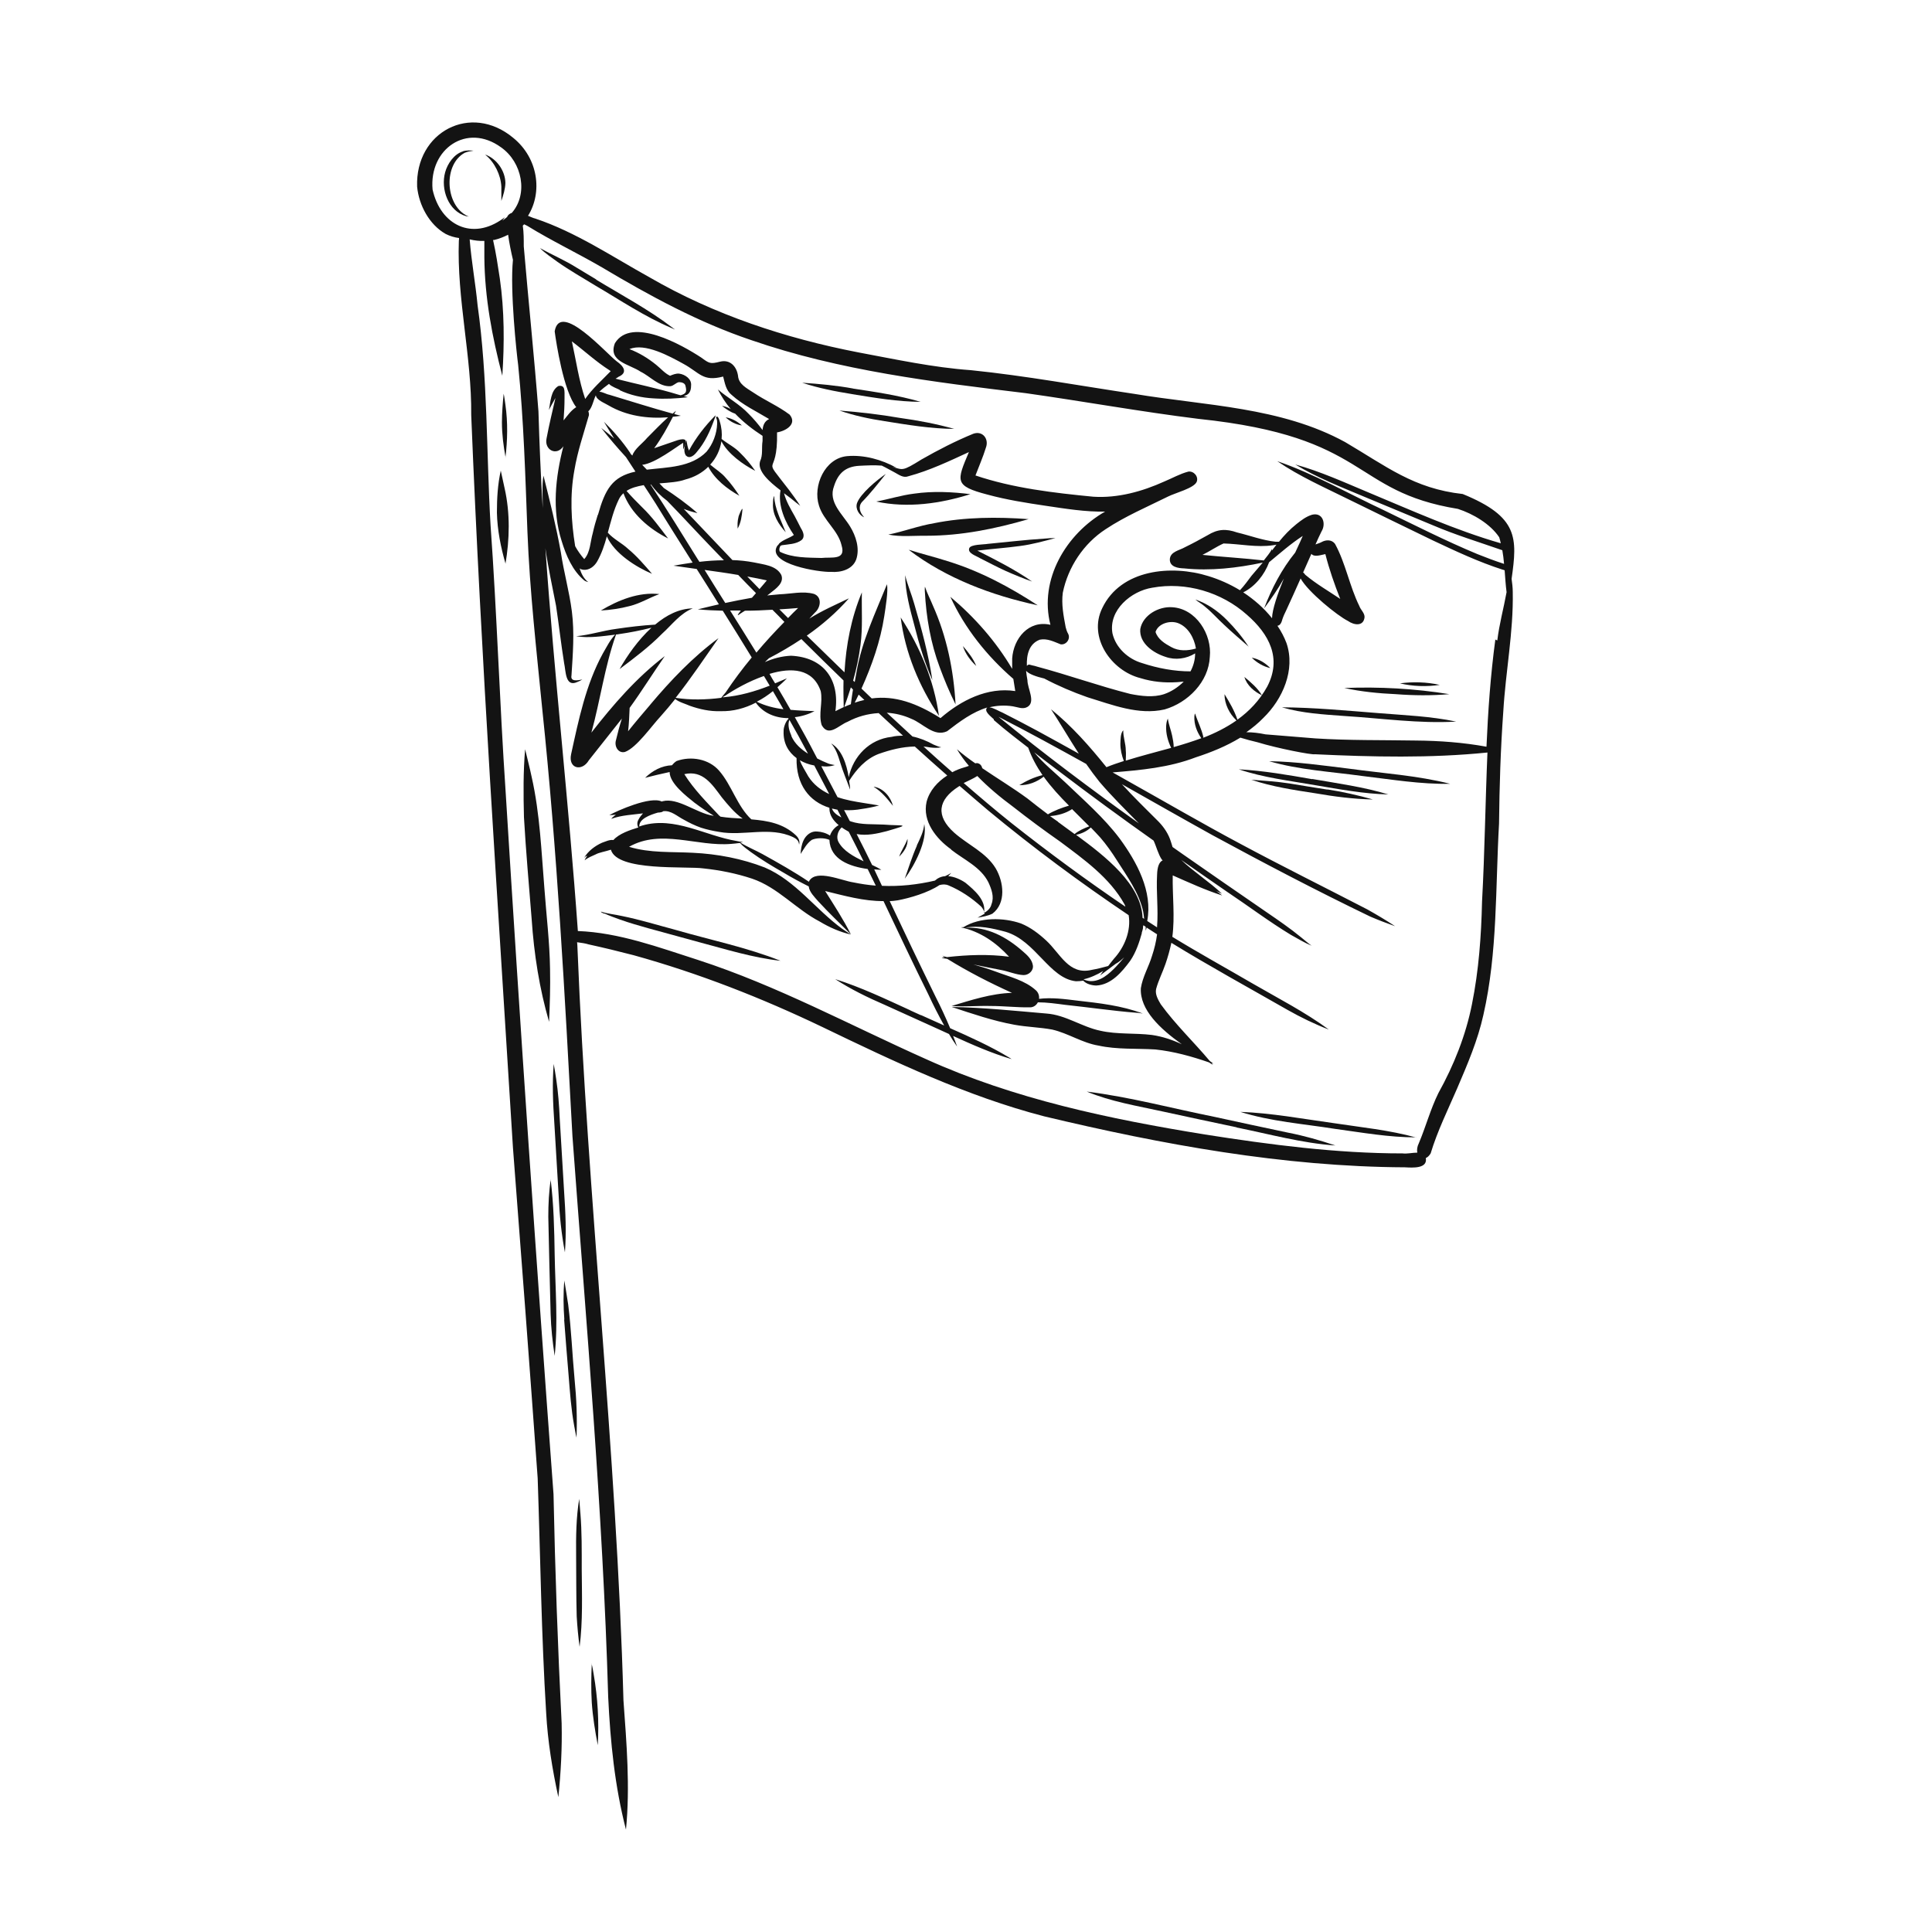 <svg viewBox="0 0 1000 1000" version="1.1" xmlns="http://www.w3.org/2000/svg" data-sanitized-data-name="Layer 1" data-name="Layer 1" id="Layer_1">
  <defs>
    <style>
      .cls-1 {
        fill: #131313;
        stroke-width: 0px;
      }
    </style>
  </defs>
  <path d="M757.1,255.7c-25.4-2.8-39.6-14.4-60.9-26.9-33.3-18.2-72.3-18.8-108.9-24.9-28.2-4.2-56.3-9.4-84.8-12.3-19.6-1.4-38.9-5.6-58.2-9.2-37.7-7.3-74.7-19.5-108-38.8-19.5-10.8-38.1-23.4-59.3-30.5-1-.2-2.4-.9-3.7-1.4,7.6-12.2,5.3-29.8-7.6-40.3-22-18.4-50.8-3.1-49.8,25.2.9,9.6,6.3,19.7,14.8,24.5,2.2,1.1,4.5,1.8,6.9,2.1,0,.5,0,.9-.1,1.4-1.1,30.1,6.7,60,6.4,90.2,5.1,126.5,13.8,252.8,21.6,379.2,4.4,57,8.7,114,12.8,171.1,1.4,40.5,1.9,81.1,4.4,121.6.8,14.6,3.2,29.2,6.3,43.5,1.3-12.7,2-25.5,1.7-38.3-2-39.5-3.4-79-4.2-118.5-9-121.2-17.3-242.5-24.8-363.8-3.1-45.9-4.5-92-7.8-137.9-2.2-37.9-1.4-76-6.7-113.7-1.1-11.4-3.2-22.7-4.1-34.1,2.5.6,5.1.9,7.6.8v8.6c.2,20.8,4,40.9,9.3,61.2,1.1-16.8,1.1-33.7-1.3-50.4-1-6.6-2-13.3-3.5-19.9.2,0,.4,0,.6,0,2.6-.6,5-1.6,7.2-2.7.6,4.4,1.5,8.7,2.5,13-1.6,16,1.9,48.4,2.7,54.4,2.9,28.7,3.7,57.6,4.8,86.4,1.2,30.8,4.7,61.4,7.7,92,7.7,73.4,11.6,147.1,15.6,220.8,7.1,96.7,15.7,193.3,18.5,290.3,1.1,23.1,3.4,46.2,9.2,68.6,2.2-22.2.3-44.7-1.3-66.9-3.6-130-18.6-259.3-23.8-389.3,0-1-.1-2-.2-3.1,2.2.3,4.4.6,5.9,1.1,7.8,1.7,15.6,3.6,23.3,5.6,33.6,9.3,66.3,22.1,97.8,37.2,37.1,17.9,74.7,35.8,114.7,46.2,61.1,14.6,123.9,26.1,186.8,26.4,3.9.2,11.8.8,10.8-4.8.9-.4,1.7-1.1,2.5-2.4,3.5-11.6,8.9-22.5,13.7-33.6,5.3-12.4,10.7-24.9,13.6-38.1,7.4-32.4,6.2-65.9,8.1-99,.2-19.3.8-38.7,2.2-58,1.2-20.7,5.3-41.2,4.9-61.9,0-2.3-.3-4.5-.6-6.8,3-21.2,3.6-32.1-25.3-43.9h0ZM260.4,113.1c-15.9,11.6-32.4,3.5-36.5-15-1.9-20.9,17.7-34.8,35.5-21.8,10.9,7.7,14.1,24.1,5.5,33.9-1,.3-2,1-2.4,2.1h0c-.8.7-1.6,1.3-2.5,1.9.4-.6,1-1.1,1.2-1.8-.2.3-.5.5-.8.7h0ZM774,330.9c-2.5,18.5-3.8,37.1-4.6,55.6-12-2.2-24.3-3.1-36.5-3.2-17.3-.3-34.7,0-52-1.1-8.6-.7-17.2-1.4-25.9-2.1-3.3-.7-6.6-1.1-9.9-1.1,3.1-2.2,6.1-4.6,8.8-7.4,10-9.7,16.7-24.9,12-38.7-1.2-3.2-2.8-6.2-4.7-9,1.6-.2,2.2-2,2.6-3.5.5-1.5,1.2-3,1.9-4.4,2.5-5.4,5-11,7.5-16.6,3.8,7,19.2,19.4,24.5,22,3.1,2.2,8.1,3,8.6-2,0-2.2-2-3.7-2.7-5.7-5.1-10.3-7.1-22.2-12.6-32.2-1.7-2.3-4.7-2.2-7-.9-.9.5-2.1.8-3.1,1.2,1-2.3,2-4.5,3.1-6.7,2.5-4,.7-10-4.8-8.7-3.1.9-5.7,2.9-8.2,4.9-3.4,2.7-6.3,5.8-9,9.1h-1.7c-6.8-.7-13.3-3.2-20-4.8-5.7-2-10-1.8-15.2,1.4-3.9,2.2-7.8,4.3-11.7,6.2-2.9,1.7-7.8,2.3-7.9,6.4,0,3.9,4.3,4.5,7.4,4.6,13.6,1.4,27.4-.2,40.7-3-1.9,2.3-3.9,4.5-5.8,6.8-1.9,2.5-3.8,5.2-6,7.5-5.1-3.1-10.7-5.6-16.3-7.3-19.1-6-45.4-3.6-55,16.6-7.4,15.1,4.7,32.4,19.8,36.2,6.1,1.9,12.5,2.5,18.8,2.1.7,0,2-.2,3.6-.3-2.9,2.9-6.4,5.2-10.2,6.5-5.6,1.8-11.7,1-17.4-.1-16.2-4.1-32-9.8-48.1-14.1-1-.3-1.9-.6-2.7-.7-.5-.1-1-.3-1.5-.4-.6,0-.9.2-1.1.5,0,0,0,0-.2.1-.2-5.7,1.1-11.4,6.7-13.5,3.9-.8,7.4,1.1,10.8,2.4,2.9.4,5.2-2.8,3.9-5.4-.6-1-1-2.2-1.3-3.4-1.1-5.9-2.3-11.9-1.5-17.9,2.7-13.3,10.8-25.5,22.2-32.9,10.1-6.7,21.4-11.5,32.3-16.9,3.5-1.8,13.4-4.3,14.8-7.6,1.1-2.7-1.5-5.7-4.3-5.3-4.3,1.1-8.3,3.4-12.4,5.1-11.5,5.2-24.1,8.7-36.8,7.9-20.5-2-41.4-4.4-61-11,1.8-4.8,3.9-9.5,5.4-14.4,1.7-4.5-1.7-8.9-6.5-7.2-9.3,3.8-18.2,8.4-26.8,13.3-10.3,6.4-9.5,5.3-15.1,3.9.7.1,1.4.2,2.1.4-7.6-4.2-16.8-6.8-25.6-6-11.5,1.1-17.8,15.4-14.5,25.6,2.3,7.7,9.9,12.7,11.7,20.6,2.4,7.9-5.3,5.9-10.4,6.5-7.1-.2-15,0-21.5-3.2h0c0-.1-.2-.2-.2-.4-.3-.9,0-1.8.4-2.6.3-.2.5-.3.8-.4,3.3-.5,7.3-.5,10.1-2.6,2.1-1.7.9-4.4-.3-6.3-1.1-2.1-2.1-4.2-3.2-6.2-2.1-3.7-4.4-7.6-5.5-11.8,2.5,1.8,4.7,3.5,6.2,4.8.7.5,1.5,1.2,2.2,1.7-1.8-2.8-3.8-5.5-5.8-8.2-15.1-19.6-5.7-4.8-6.2-29.8,4.5-.7,10.6-4.3,6.5-9.2-6-4.5-12.5-7.2-18.9-11.5-3.3-2.2-7.5-4.2-7.8-8.6-.7-4.8-4.1-8.6-9.3-7.3-5.1,1.3-5.6.9-9.7-2.1-9.9-6.5-36.1-21.4-44.7-7.5-3.8,9.6,7.6,10.9,13.3,14.8,5,2.4,9.4,7.8,15.4,7.5,1.7-.2,2.8-1.8,4.4-2.1,1.3,0,3.1.4,3.4,1.9.9,3.5,0,4.1-2.5,4.9-.4-.1-.7-.2-1.1-.3-10.7-3.3-21.7-5.5-32.6-8.3.5-.3,1.1-.6,1.6-1,5-2.2,2.4-5.6-.9-7.9-5.3-3.9-29.5-31.6-32.2-15.6.8,6,4.6,31,11.2,39.3,0,0-.2,0-.3.1-2.6,1.7-4.4,4.4-6.3,6.7.3-3.9.5-7.8.5-11.6s.4-6.9-3.2-6.2c-4,2.4-4,8.2-4.9,12.4,1.1-2,2.2-4.2,3.4-6.2-1.6,7-3.3,13.9-4.6,20.9-1.3,5.9,5.1,9.4,8.7,4.1-4.1,16-6,33-.9,49,2.3,7.5,5.6,15.4,11.8,20.5.6.4,1.3.6,2,.8-2.3-1.7-3.6-4.3-4.5-7.1.5.4,1.1.6,1.8.7,3.1.4,5.8-1.7,7.3-4.3,2.3-4.1,3.8-8.5,5-13,3.9,8.9,15.3,16,23.4,19.4-3.9-4.5-7.8-9.1-12.4-12.9-3.2-3-7.6-5.1-10.5-8.4,1.6-5.8,3-11.7,5.7-17.2.6-1.3,1.4-2.3,2.4-3.2,3.9,10.5,13.2,18.4,23.1,23.4-4.2-5.5-8.3-11.2-13.3-16-2.8-2.8-5.6-5.6-8.2-8.6,2.4-1.6,5.5-2.4,8.9-3,2,3.1,4.1,6.2,6.1,9.4,6.3,10.3,12.8,20.5,19.2,30.7-3.3.5-6.6,1-9.9,1.6,4,.6,8,1.1,12,1.7,3.9,6.1,7.7,12.2,11.5,18.3-3.6.8-7.2,1.7-10.9,2.6,4.3.4,8.6.6,12.9.7,5,8,10.1,16.1,15,24.2-4.8,5.8-9.3,11.8-13.5,18.1-.8.9-1.6,1.9-2.3,2.8-7.8,1-15.9,1.2-23.6,0,7.9-10,14.9-20.5,22.2-30.9-13.3,9.8-24.8,21.9-35.4,34.5l.2-.2c-4,4.7-7.7,9-11.6,13.9.5-4,.6-8.1.8-12.1,6.3-8.7,12-17.9,18.2-26.8-14.6,11.1-26.8,25.2-38,39.6,4.6-16.7,6.9-34.2,12.7-50.6,0,0,0-.1.1-.2.5,0,1-.1,1.6-.2,5.6-.8,11.2-1.9,16.7-3.3-6.9,6.3-12.6,14.5-16.5,21.4h0c7.6-5.7,15.3-11.5,22-18.3,5-4.5,9.4-10.6,15.9-13.1-7.1.1-13.7,3.5-19.5,8.4-6.7.4-13.4,1.2-20.1,2.2-7,.9-13.8,3.2-20.8,3.8,6.6,1.1,13.5,0,20.2-.8-2.7,2.8-4.4,6.4-6.4,9.8-8.8,16.1-12.5,34.3-16.4,52.1-1.6,7.4,5.6,9.2,9.2,3.1,5.6-7.1,11.2-14.1,16.8-21.2.1-.1.2-.3.3-.4-1.2,3.7-2.2,7.5-3.1,11.3-.9,3.1,1.2,6.9,4.7,6,6-2.2,13.8-13.5,18.5-18.5,2.6-2.9,5.1-5.9,7.5-8.9,1.8,1.6,5.6,2.6,7.5,3.5,5.1,1.8,10.5,3,15.9,2.8,6.5.2,12.7-1.5,18.3-4.4,3.9,5.5,10.3,8,16.8,8,0,.1.1.2.2.3-1.5,1.2-2.7,4.6-2.6,6.3-.3,6.4,2.5,11,6.7,14.1h0c-.3,13.7,6.6,22.5,17,25.7v.4c0,3.5,2.1,6.3,4.8,8.6-2.1,1.1-3.8,3.2-4.5,5.4-1.9-1.3-4.4-2-6.5-2.1-3.2-.4-5.9,1.8-7.2,4.6-1,2.1-1.4,4.7-1.5,7,1.7-2.6,3.2-5.5,5.8-7.3,2.2-1,6.2-1.2,9.1,0,.4,10.2,10.5,13.8,19.8,15.1,1.4,2.9,2.8,5.8,4.2,8.6-3.9-.3-7.8-.9-11.7-1.7-5.7-.8-19-6.9-22.7-.8,0,.2-.2.4-.2.5-7.7-5.2-15.9-9.8-24-14.3-3.8-2.1-7.9-3.7-11.5-6,.5,0,1-.2,1.4-.3-1.1,0-2.2-.3-3.3-.5-16.3-2.7-32.1-12.9-48.9-8-.5.2-1,.3-1.5.5h0c-.2-3.9,5.4-6,9.6-7.2.7,0,1.4-.1,2.1-.3.2,0,.4-.2.6-.4,4.1-.6,7.4,2.7,10.8,4.4,2.8,1.6,5.7,3,8.8,4.1,3.1,1,6.3,1.7,9.5,2.2,12.6,2.3,26.1-3,38.2,2.7,1.7.8,3,1.9,3.1,3.9.6-1.8-.3-3.6-1.7-4.9-6.5-6.1-14.6-7.5-23-8.2-7.3-6.7-10.2-17.8-16.7-25.2-5.3-6.1-14.5-7.7-22-5-1.1.7-1.8,1.5-2.4,2.2h0c-5.3.2-10.1,2.8-13.9,6.5,4.2-1.1,8.5-2.1,12.7-3,0,5.9,8.7,12.5,12.9,15.9,3.2,2.4,6.5,4.6,9.9,6.7h-.4c-8.5-1.3-18.1-9.5-26-7.5-.1,0-.3.1-.4.2-5.8-3-23.1,4.7-27.2,7,1.1,0,2.3-.1,3.4-.2-1,.7-2.6,1.9-2.2,2.2h0s0-.1.2-.2c5.1-1.8,10.7-2,16-2.7-.9,1-1.7,2-2.3,3.2-.8,1.3-.8,2.9-.1,4.1-4.3,1.3-10,3.2-12.9,6.5-2-.3-4.1.8-5.9,1.4-3.6,1.6-7.2,4.3-9.2,7.7,0,.1.2.1.2,0-.3-.3,1.1-.8,1.4-1-.6.8-1.1,1.6-1.4,2.4,1.7-1.4,3.8-2.2,5.8-3.1,1.5-.9,5.1-1.5,7.8-2.4,3.2,11.4,39.1,8.4,48,9.7,8.5.9,17,2.6,25.1,5.3,13.3,4.5,22.7,15.8,35,22.2,5,3,10.4,5.4,16.1,6.7-1.4-1-3-1.9-4.4-2.9-13.8-10-24.2-25-40.2-31.8-11.8-4.6-24.5-7-37.1-7.6-11-.6-22.4.2-33.1-3.1,16.6-9.4,35.2,0,52.8-1.5,1.5-.1,3.1-.3,4.6-.5,1.6,1.8,3.6,3.2,5.6,4.7,5.4,3.9,11.2,7.4,17,10.7,4.3,2.6,8.6,4.9,13,7.1.3,2.9,3,5.5,4.8,7.6,5.4,5.9,11.3,11.5,17,17.2-3.8-7.6-8.7-15.1-13.3-22.4,9.9,2.4,20,5.3,30.2,5.2,7.7,16.2,15.3,32.4,23.3,48.5,2.5,5.4,5.2,10.7,8.1,15.9-4-1.8-8-3.6-12-5.4h-.2.2-.2c-1.8-.8-3.7-1.7-5.5-2.5h.1c-12.7-5.8-25.4-11.9-38.8-16.1,8,5.2,16.8,9.5,25.6,13.3,9.2,4.2,18.4,8.3,27.6,12.5h0c1.9.9,3.8,1.7,5.7,2.6,1.3,2.2,2.7,4.4,4.2,6.5-.7-1.9-1.3-3.7-2.1-5.5,9.9,4.5,19.8,8.9,30.3,12-.3-.3-.8-.5-1.2-.8-9.8-5.9-20.2-10.6-30.6-15.2-2.3-5.5-4.8-10.9-7.5-16.2-8.1-16.5-16-33-23.8-49.6,1.4,0,2.8-.2,4.2-.4,6.3-1.2,15.6-3.9,21.6-7.9,1.6-.4,3.1-.5,4.7.2,6.2,2.6,11.9,6.4,16.9,11,.9,1,1.5,2.3,1.8,3.6-1.2.7-2.5,1.4-3.7,2.1,2.6-.5,5.3-.9,7.7-2.1,7.2-5.5,5.8-16.4,1.7-23.4-5-8.3-14.4-12.2-21.5-18.5-9.7-8.7-8.5-17,2.3-23.9.2-.1.3-.2.5-.3,4.9,4.3,9.9,8.5,14.8,12.7,23.3,19.3,47.6,37.3,72.7,54.2,1.3,8-2.1,16.5-7.6,22.5-1,1.2-2,2.5-3,3.8-2.8.8-5.7,1.5-8.5,2-11.9,2.9-16.3-8.5-23.6-15.2-3.9-3.6-8.1-6.8-13-8.8-9.1-3.2-21.4-3.3-29.8,1.9-.4,0-.9,0-1.3.1,9.9,2.1,18.1,7.8,24.9,15.2-10.6-1.4-21.5-1-32.1.2-.8-.2-1.7-.4-2.5-.7.4.3.8.5,1.3.8-.5,0-.9,0-1.4.2,0,0-.2.1-.1.1h0c.9.2,1.9.4,2.8.5,10.7,6.6,22,12.4,33.5,17.6-10.7.3-21.3,3.8-31.3,6.8,6.8.5,13.7-.2,20.5,0,6.7,0,13.4.8,20.1.7,1.9,0,3.3-1.1,4.1-2.6,4.7,0,9.5.7,14.1,1.3,12.3,1.3,24.5,3.1,36.8,4.1,1.1,0,2.3.3,3.4.4-10.9-4.1-22.5-5.4-34-6.7-6.5-.8-13.2-1.7-19.7-.9.2-1.5-.3-3.2-1.6-4.4-5.7-5.2-13.7-7-20.8-9.7-3.8-1.4-7.7-2.6-11.6-3.7,4.9,1,9.7,2,14.5,2.9,3.8.7,7.5,2.4,11.4,2.6,2.7.1,5.4-2.3,4.9-5.1-.5-3.1-3-5.3-5.2-7.2-8.5-7.5-18.4-12.8-29.8-12.2,6.9-1.4,14.2.3,20.9,2.1,15.6,4.6,22.6,24.1,36.4,25.6,1.3,0,2.5-.1,3.8-.3,1.6,1.8,4.7,2.5,6.8,2.5,7.7-.4,13.2-7,17.5-12.8,3-4.4,4.7-9.6,6.1-14.6,0,.1,0,.2-.2.3.3-.8.5-1.7.7-2.5,0-.5,0-1,.2-1.6.4.3.8.5,1.2.8,0,.7,0,1.4,0,2,.2-.5.4-1.1.5-1.6.8.5,1.5,1,2.3,1.5,1,.7,2.1,1.3,3.1,2-.5,3.8-1.4,7.5-2.6,11.1-1.7,5.7-4.9,10.9-5.8,16.8-.6,11.2,10.1,21.1,21.2,29-4.9-2.3-10-4-15.4-4.8-8.9-1.1-18-.2-26.8-2.2-9.6-2-17.9-8.2-27.9-8.9-16.3-1.4-32.6-3.1-49-3.4,10.6,3.5,21.4,7.2,32.4,9.2,6.5,1.2,13.1,1.3,19.6,2.5,8.3,1.9,15.5,6.9,24,8.3,9.6,2.1,19.6,1.4,29.4,2,9.5,1,18.9,3.6,27.8,6.7.7.5,1.4.9,2,1.3-.2-.3-.5-.6-.7-.9.3,0,.7.2,1,.3-.6-.5-1.3-1-1.9-1.4-8.3-9.9-17.7-18.8-25.4-29.4-1.4-2.4-3-5.1-2.4-7.9,1.2-4.5,3.4-8.7,4.9-13.1,1.2-3.5,2.2-7.1,3-10.8,19.7,12.1,40,23.2,60.1,34.7,6.9,3.9,14.1,7.4,21.4,10.2-12.4-9.1-26.1-16.1-39.4-23.8-13.9-8.1-27.9-15.8-41.6-24.2,1.4-10.5,0-21.2.2-31.8,8.4,3.7,16.9,7.6,25.6,10.4h0c-1-.8-2-1.6-3.1-2.3,1,.5,2,.9,3,1.4-6.6-6.3-14.5-11.2-21.1-17.5,7.9,5.5,15.7,11,23.6,16.4,11.1,7.4,21.8,15.5,33.2,22.4,3.5,1.9,7,4.1,10.7,5.6-1.9-1.3-3.6-2.9-5.4-4.3-5.6-4.6-11.7-8.8-17.7-12.9-14.9-10.2-29.7-20.5-44.5-30.8-1.5-1-2.9-2.1-4.4-3.1-.3-.9-.5-1.8-.8-2.6-1.2-4-3.5-7.5-6.4-10.5-6.4-6.4-12.9-12.7-19-19.4,15.6,8.8,31.2,17.7,46.9,26.4,26.9,14.6,54,28.8,81.6,42.1,4.2,1.8,8.6,3.5,12.9,5-4.7-3.1-9.4-5.9-14.4-8.7-22-11.4-44.2-22.4-66-34.1-19.5-10.4-38.7-21.6-58-32.4-2.6-1.5-5.2-2.9-7.8-4.4,14.6-1.2,29.2-2.5,43-7.8,8-2.6,15.9-5.8,23.1-10.2,2.9.9,5.9,1.7,8.9,2.4,10.5,3.2,28.1,6.6,29.7,6.2,29.8,1.4,59.6,2.1,89.3-.9-1.1,25.7-1.4,51.5-2.8,77.2-.4,17.8-1.7,35.6-5.2,53-3.2,16.2-9.4,31.7-17.4,46.1-4.1,8.3-6.5,17.4-10.1,25.9-.9,1.8-1.1,3.5-.8,4.9-2.5,0-5.3.7-7.6.4-34.3,0-68.6-4.5-102.4-9.8-49.3-8-98.6-18.3-144.3-39-39.2-17.5-77-38-117.9-51.3-20.3-6.5-40.9-14.2-62.3-15-4.7-66.1-12.2-132-16.8-198.1,1.4,10,3.6,19.8,5.5,29.7,1.5,9.9,2.6,19.9,4.2,29.8.9,3.9.5,12.6,6.8,9.7.9-.3,1.8-.8,2.6-1.3-2.1.4-6.3,1.4-5.6-2.1.7-11,1.6-22.1.2-33.1-1.3-10.3-4.2-20.4-5.7-30.6-2.4-13.4-5.7-26.6-9-39.7-.9,5.3-.3,11.3-.4,16.8-1-16.7-1.7-33.3-2.2-50.1-2.2-28.4-5.2-57.2-7.6-85.4,0-3.6,0-7.2-.5-10.7.2-.2.5-.5.7-.7.6.3,1.3.6,1.8.9,12.5,7.7,25.8,14,38.5,21.4,24.7,14.7,50,28.5,77.4,37.7,45.8,15.8,94.1,21.6,141.9,27.4,29.8,4.2,59.5,9.6,89.4,13.3,89.1,9.3,78.5,37.5,134.3,46.6,7.8,2.5,16.8,7.8,21.4,14.7.3,1,.6,2.1.8,3.1-23.6-6.8-46.1-17-68.7-26.4-12.4-5.2-24.7-10.8-37.7-14.4,11.2,6.8,23.6,11.6,35.7,16.7,11.9,4.9,23.7,9.9,35.6,14.8,11.7,5,23.9,8.7,35.9,12.9.4,2.3.7,4.7.9,7h-.2c-4.6-1.5-9.1-3.2-13.6-5-16.6-6.9-32.7-15.1-48.8-22.9-18.2-8.5-35.8-18.7-54.8-25.2,11.5,7.9,24.5,13.6,37,19.8,14.5,7.1,29,14.2,43.5,21.2,11.9,5.6,23.8,11.2,36.3,15.2.3,0,.6.2.9.3.3,3.8.5,7.5,1,11.3-1.5,8.3-3.8,16.6-4.8,25l-1.1-.5ZM622.9,381.7c-.9-4.3-3-8.2-4.3-12.3-.2-.2-.4,1.3-.4,1.4-.2,4.1,1.3,8,3.6,11.3-4.6,1.7-9.4,3.2-14.3,4.6,0-2-.4-4-.8-5.9-.6-2.9-1.8-5.8-2.2-8.7v-.2c-.6,1.1-.8,2.5-.9,3.8-.2,4,.9,7.9,2.6,11.4-7.9,2.2-15.9,4.2-23.5,6.6,0-1.7.2-3.5,0-5.3,0-3.5-1.4-6.9-1.3-10.4-1.5,1.5-1.4,4.8-1.5,7,0,3,.7,6,1.8,8.9-3.1,1-6.1,2-9,3.2-8.7-10.8-17.9-21.3-28.7-30,4.9,7.5,9.5,15.4,14.4,23-7.2-4-14.4-8-21.6-11.9-6-3.2-12-6.4-18-9.4-1.4-.5-4.6-2.5-6.7-2.7,3.8-.9,7.8-1.2,12.2-.5,2.5.4,5.1,1.7,7.5.3,4.4-2.6,0-9.5,0-13.8-.3-1.5-.5-3.2-.7-4.9,1.4,1.7,5.2,3,9.4,4,7.2,3.8,14.7,7,22.4,9.7,12.8,3.9,26.4,9.4,39.9,6.3,12.1-3.5,22.8-14.3,23.4-27.2,1.2-11.6-7.1-25-19.5-25.7-7-.5-15.2,4.1-16.5,11.3-.6,7.4,6.8,12.4,13.1,14.4,5.1,1.8,10.7,1,15.3-1.8,0,3.3-.9,6.5-2.4,9.3-8.4,0-16.9-1.6-25.1-4.3-7.2-2.1-13.6-7.9-15.3-15.4-2.1-12,9.7-21.9,20.6-23.6,17.4-3.2,35.9,2.3,49,14,11.5,10,18.2,22.5,10.5,37.2-4,7.2-9.3,12.7-15.4,17.1-1.6-4.7-4.1-9-6.7-13.2h0c0,5.1,2.5,10.1,6.2,13.6-5.3,3.7-11.1,6.6-17.3,9v-.2ZM601.5,445l.3.3c-1.7.8-2.8,3.1-2.9,7.6-.5,8.9.7,17.7,0,26.6v.5c-1.7-1.1-3.4-2.2-5.1-3.3,2.9-15.3-5.3-30.4-14.2-42.6-8.2-10.9-18.6-19.9-28.4-29.3-5.3-5-11.2-9.7-15.9-15.4,4.1,3.2,8.2,6.3,12.3,9.4,16.3,12.4,32.8,24.5,49.5,36.3,1.5,3.2,2.3,6.9,4.3,9.9h.1ZM492.2,439.7c6.7,5.3,15.4,9,19.4,17,1.6,3.5,3.1,7.5,1.6,11.3-.5,2.2-2.1,3.5-3.9,4.6,1.3-6.6-5-11.9-9.6-15.7-2.5-1.7-5.8-3.2-8.9-3.4.5-.6,1.1-1.1,1.6-1.7-1,.6-2.1,1.2-3.2,1.7-1.4.1-2.7.5-4,1.3-.4.3-.9.7-1.3,1-9,2.1-18.2,3.1-27.4,2.7-1.3-2.8-2.7-5.7-4-8.5,1.3.1,2.5.2,3.7.2-1.5-.9-3.1-1.7-4.8-2.5-2.6-5.4-5.3-10.7-8-16,5.1,1,10.6-.2,15.6-1.5,13.4-3.9,8.4-2.6-1.6-3.4-5.6-.3-11.5.2-16.9-1.6-.2,0-.4-.2-.7-.3-1-1.9-1.9-3.8-2.9-5.6,2.9.2,6.1,0,9.3-.6,2.9-.4,5.9-1,8.8-1.8-2.7-.4-5.4-.9-8.1-1.3-4.4-.7-9.1-1.5-13.4-3-2.8-5.3-5.6-10.7-8.4-16,.5,0,1,0,1.5.1,1.9.1,3.7-.1,5.5-.7-1.1-.2-2.3-.4-3.4-.8-1.9-.8-3.8-1.6-5.7-2.6-.2-.4-.4-.7-.6-1.1-3.5-6.8-7.2-13.6-11-20.3,3.6-.4,7.1-1.5,10.2-3.1-4.1-.2-8.2-.3-12.4-.7-2.2-3.9-4.5-7.8-6.8-11.7,1.7-1.5,3.4-3,4.9-4.6h0c-2,.9-4.1,1.7-6.1,2.6-1-1.6-2-3.2-2.9-4.9,11.3-3.4,22.4-2.9,26.5,8.9,1.2,5.8-1.3,11.9.5,17.6,3.6,6.5,8.9,0,13.4-1.7,5-2.7,10.5-4.2,16.1-4.5,4.2,3.9,8.4,7.8,12.6,11.7-2,0-4,.1-5.9.6-11.4,1.2-19.9,10-22.2,20.9-1.1-6.8-3.6-14.4-9.1-17.5,2.5,2.7,3.6,6.4,4.7,9.9,1.4,4.7,3.4,9.3,5.1,14h0c0-1.4-.2-2.9-.5-4.5,3.7-5.9,8.5-11.3,15.1-13.9,6.2-2.2,12.4-3.8,18.9-3.9,5.5,5,11.1,10,16.8,15-5,3.2-9.2,7.8-10.7,13.6-2.3,10.1,5,19.2,12.8,24.7h-.2ZM435.6,428.2c1.2.9,2.5,1.6,3.7,2.3,2.6,5.1,5.2,10.2,7.7,15.3-5.2-2.5-10.4-5.3-13-10-1.3-2.4-.4-5.6,1.6-7.5h0ZM374.9,360.4c5.1-3.5,12.7-7.8,20.5-10.5,1,1.7,2,3.4,3,5-7.7,3-15.6,5.3-23.9,6h-.5s.2-.1.3-.2h0c.2-.1.5-.3.7-.5v.2ZM361.3,289.7c-8.1-13.1-16.2-26.1-24.6-38.9h.3c2.4,3.4,5.2,6.1,8.3,8.4,1.9,2,3.8,3.9,5.7,5.9,7.8,8.3,15.7,16.7,23.7,24.9-4.2,0-8.5.3-12.7.8-.2-.4-.4-.7-.7-1.1h0ZM309.4,266.5c-1,3.1-1.9,6.3-2.6,9.5-1.3,4.4-1.2,9.9-4.4,13.4-1.8-2.1-3.4-4.3-4.7-6.7-2.1-13-2.8-26.3-.4-39.3,1.6-9.7,4.8-19,7.5-28.4.1-.7,0-1.4-.3-2.1,2-1.7,2.6-5.7,3.9-8.3.3,2.5,4.6,4,6.5,5.2,9.4,5.5,20.2,7,30.9,6.2-3.8,3.4-7.3,7.1-10.9,10.7-2.2,2.7-6.5,5.6-7.6,9.1-.3-.3-.5-.5-.8-.8-.1-.2-.3-.4-.4-.7-3.9-5.8-8.5-11.1-13.5-16,1.7,2.9,3.5,5.8,5.3,8.7-2.2-1.9-4.4-3.7-6.7-5.5,4,5.2,8.3,10.2,12.8,15.1,1.6,2.5,3.3,5,4.9,7.5-12,2.6-15.7,9.2-19.4,22.4h0ZM320.6,201.9c5.5,2.6,11.6,4,17.7,4.3,5.9.4,11.8.1,17.7-.6-.7-.2-1.4-.4-2.1-.7,2.5-.4,3.8-2.1,3.8-5.3.4-3.4-3.1-5.8-6.1-6.2-1.7-.2-3.3.5-4.8,1.1-2.8-1.3-4.8-3.8-7.2-5.7-4.2-3.4-8.8-6.2-13.8-8.1,8-3.4,20.8,3.7,27.9,7.6,8.5,4.6,10,9.4,20.6,6.6.9,3.4,1.4,7.1,4.4,9.5,5.7,5.2,12.8,8.5,19.4,12.5-2.4,1.1-3.2,3.3-3.4,5.7-2.2-3-4.6-5.8-7.2-8.4-4.7-5-10.8-8.2-15.9-12.6h0c1.8,3.6,4,7,6.6,10.1-1.4-.8-2.9-1.4-4.5-1.6h0c2.1,1.6,4.3,3.2,6.8,4,4.2,4.4,9.1,8.2,14.2,11.5v2.6c-.6,3.6.3,7.2-1.3,10.6-1.5,5,4.7,10.5,10.6,15-1.5,7.9,2.5,16.7,6.9,23.1-2.4,1.7-5.5,2.4-7.6,4.4-.1.2-.2.4-.3.5-.3.3-.6.6-.8.9-5.4,9.3,22.1,13.6,27.9,13.3,5.1.4,11.2-1.2,13.1-6.5,1.9-5.7-.2-12.1-3.2-17-3.9-6.4-11.5-12.6-8.3-20.9,2.1-6.6,5.9-10.1,13-10.5,3.9-.2,7.8-.4,11.7-.1,2.3,1.1,4.5,2.4,6.8,3.6,2.2,1.2,4.4,2.9,7,1.9,10.8-2.9,21.1-7.8,31.3-12.5-6.4,15.1-7.6,17.5,9.6,22,9.9,2.7,20.1,4.3,30.2,5.8,10.2,1.5,20.4,3.2,30.7,3-20.2,11.5-34.3,35.2-28.3,58.6-11.2-2.6-19.1,7-19.8,17.4,0,1.8,0,3.6,0,5.4-8.4-14.2-19.4-26.7-32-37.3,7.5,16.4,19,30.7,32.6,42.5.3,2.1.7,4.2,1,6.3-14.4-2.2-28.1,4.8-38.7,14-12.4-7.8-23.6-11.8-35.6-10.2-1.8-1.7-3.5-3.4-5.3-5.1,5.4-12,9.8-24.5,11.8-37.5.7-4.7,2.1-13,1.4-16.5-6,14.9-13.1,29.6-15.8,45.6-.3,1.7-.6,3.3-.9,5-.3-.2-.5-.5-.8-.7,1.7-6.1,3-12.3,3.8-18.5,1.2-9,.5-18.2.7-27.2-5.5,13.1-8.2,27.2-9,41.4-6.5-6.3-13-12.7-19.5-19,8-5.6,15.4-12,21.8-19.3-6.9,3.3-14,6.4-20.5,10.5,1-1.1,2-2.1,3-3.2,2.9-2.6,3.7-8-.6-9.6-5.7-1.6-11.9,0-17.7.2-2.2.2-4.4.4-6.5.6.6-.4,1.1-.8,1.7-1.3,2.8-2.2,7.2-5.2,5.6-9.3-2.6-5-9.3-5.4-14.2-6.5-3.7-.7-7.4-1.1-11.1-1.2-8.4-8.8-16.8-17.7-25.2-26.5,2.2.9,4.6,1.6,7.1,2.2-5.4-4.8-11.3-9-17.4-13-.8-.8-1.5-1.6-2.3-2.4,5-.4,9.9-.7,13.4-2,4.7-1.2,8.8-3.5,11.9-6.6,3.4,6.5,9.8,11.5,16.1,15-2.1-3.2-4.4-6.4-7-9.2-2.2-2.7-5.4-4.6-8.1-6.9,3.1-3.4,5.1-7.5,5.8-12.1,3.4,6.5,11.2,12.1,17.5,15.3-2.3-3.3-4.9-6.5-7.8-9.3-2.7-2.9-6.5-4.7-9.6-7.2.3-2.9,0-6-1-9.2-.1-.4-.8-2.8-1.6-2.3-.4.2-.2.7,0,1.1.3.8.3,1.7.3,2.5-.2,5.3-2.2,10.5-5.5,14.5-8,8.2-20.3,8-30.9,9.3h0c-.8-.8-1.6-1.7-2.4-2.5,6.7-.7,17.9-9.5,21.2-11.4.1,1.1,0,2.2,0,3.4.4-.7.7-1.5,1-2.2,2-4.8-3.7-2.7-6.1-1.8-3.3,1.1-6.6,2.3-9.9,3.4,3.7-5,6.9-10.8,9.7-16.3,1.4-.1,2.8-.3,4.1-.5-1.1-.3-2.2-.6-3.4-.9.3-.6.6-1.1.9-1.7-.6.5-1.2,1-1.7,1.5-11-3-21.9-6.5-32.9-9.8-1.4-.2-3.6-1.6-5.1-1.5,1.5-1.5,3.2-2.8,5-4.1,1.4,1.5,4.3,2.4,5.8,3.2h-.4ZM514.4,372.7c3.2,2.8,6.4,5.4,9.7,8,2.7,2.1,5.4,4.2,8.1,6.3,1.8,5.1,4.4,9.8,7.4,14.2-4.2,1-8.3,2.9-12,5.2,4.6.1,9-1.6,12.6-4.4,3.8,5.3,8.4,10.3,13.1,15-3.8,1.1-7.5,2.5-10.9,4.5-3.6-2.7-7.1-5.4-10.6-8.2-7.5-5.5-15.6-10.4-23.4-15.7-.2-1.1-.9-2.1-2.1-2.5-.5-.2-1-.1-1.5,0-3.3-2.3-6.5-4.7-9.5-7.3,1.8,3,3.9,5.9,6.2,8.6-.8.3-1.6.6-2.4.8-2.1.6-4.2,1.4-6.2,2.5-5-4.4-10-8.8-14.9-13.3,1.2.1,2.4.3,3.6.5,1.8.2,3.7.3,5.6-.1-1.4-.3-2.6-.8-4-1.4-3.4-1.9-7.1-3.4-10.9-4.2-4.4-4.1-8.9-8.2-13.3-12.3,4.4.3,8.7,1.3,12.8,3.2,5.9,2.3,11.6,9.5,18.4,6.4,6.6-5.1,13.2-10,20.8-12.3-2,1.9,1.9,4.6,3.4,6.1v.4ZM547.6,425.3c-1.4-1-2.8-1.9-4.1-2.9,4-.3,8.1-1.4,11.4-3.6,3,3,6,6,8.9,8.9-2.7,1-5.4,2.2-7.6,4-3.1-2.3-6.1-4.4-8.6-6.3h0ZM409.5,339.4c-4.8.2-9.3,1.4-13.6,3.3.7-.7,1.4-1.3,2.1-2,5.8-3,11.4-6.3,16.8-9.9,7.2,7.2,14.5,14.3,21.8,21.4-.1,4.6,0,9.2.1,13.8-1.4.6-2.8,1.4-4.3,2.1,2.3-16.4-6.1-27.9-23-28.7h.1ZM393.1,304.9c-2.1-2.2-4.2-4.3-6.3-6.5,3.4.6,6.8,1.3,10.1,2-.3.4-1.8,2.2-3.8,4.5h0ZM407.9,319.9l-4.5-4.5c3.2-.2,6.5-.4,9.7-.7-1.8,1.7-3.5,3.4-5.2,5.2ZM440.4,355.8l1.1,1.1c-.4,2.5-.8,5.1-1.1,7.6-1.1.4-2.3.9-3.4,1.4,1.2-3.3,2.3-6.7,3.4-10.1ZM444.4,359.5c1,.9,2,1.9,3,2.8-1.7.4-3.3.8-5,1.4.7-1.4,1.4-2.8,2.1-4.3h-.1ZM302.9,206.5c-3.3-9.6-4.7-19.8-6.9-29.8,6.5,4.9,12.5,10.5,19.4,14.9.2.2.5.3.7.5-4.5,4.7-9.5,9-13.2,14.4h0ZM382.1,297.6c3.1,3.2,6.1,6.3,9.2,9.4-.7.8-1.4,1.6-2.1,2.4-4.6.8-9.2,1.7-13.8,2.7-3.6-5.7-7.2-11.4-10.7-17.1,5.8.8,11.6,1.6,17.4,2.6ZM383.4,316.1c-1.7,2.1-2.2,3.1-.3,1.6.8-.5,1.6-1.1,2.5-1.6,4.7,0,9.4-.2,14.2-.5,2.1,2.1,4.2,4.2,6.2,6.3-5,5.1-9.9,10.4-14.5,15.9-4.5-7.3-9-14.5-13.6-21.8h5.5,0ZM400.1,357.8c1.8,3.1,3.6,6.2,5.4,9.3-4.8-.6-9.5-1.8-13.8-3.9,3-1.5,5.8-3.4,8.4-5.5h0ZM409.7,381c-1.1-2.5-2.2-5.8-1.1-8.4,3.2,5.6,6.3,11.2,9.3,16.9.1.2.2.4.3.6-3.6-2.3-6.8-5.1-8.6-9.1h.1ZM421.4,396.1c2.6,4.9,5.2,9.9,7.8,14.9-4.3-2-8.1-4.9-10.8-9.1-1.4-2.6-3.4-5.5-4.4-8.4,2.2,1.3,4.7,2.2,7.4,2.7h0ZM433.4,419c.7,1.4,1.4,2.7,2.1,4.1-2.2-1.1-4.2-2.6-4.9-4.6.9.2,1.9.4,2.8.6h0ZM505.8,401.6c5.7,5.9,12.1,11.2,18.6,16,7.9,6.2,16,12.2,24.3,18,12.3,9.2,25.7,18.7,33.3,32.4.2.4.4.8.5,1.3-20.2-13.7-39.9-28.2-59-43.3-8.4-6.7-16.6-13.7-24.7-20.7,2.4-1.2,4.8-2.2,7-3.6h0ZM557,432.1c2.8-.6,5.5-1.8,7.6-3.8,1.7,1.7,3.3,3.5,4.9,5.2,3.2,3.7,6,7.7,8.6,11.8,5,7.9,11.5,16.8,13.6,26.5.2,1.2.4,2.5.5,3.8-.3-.2-.5-.4-.8-.5-.6-17.3-19.3-31.9-34.3-42.9h0ZM516.8,371c15.3,7.8,30.4,16.1,45.4,24.4,2.2,3.2,4.5,6.3,6.9,9.3,6.4,7.5,13.5,14.5,20.4,21.5-24.8-17.7-49.1-36-72.7-55.2h0ZM618.9,335.7c-4.2,1.2-8.8,1.4-12.7-.8-3.3-1.8-6.9-4-8.1-7.8,1.4-4.4,7.5-6.1,11.6-4.6,5.3,2,8.4,7.7,9.3,13.1h0ZM654.2,290.1c-10.3-1.2-21.2-1.8-31.8-2.9,3.7-1.8,7.1-4.2,10.9-5.9,8.5.2,17.2,2.2,25.7.9.6,0,1.1-.2,1.7-.3-.8,1-1.5,2-2.3,3v-.7c-1.2,2.1-2.7,3.9-4.2,5.8h0ZM656.9,291c5.7-4.7,11.2-9.6,17.4-13.6-.5,1.3-2,4.5-3.9,8.6-7,8.6-12.2,18.6-16.1,28.9,3.6-4.9,7.2-10,10.2-15.4-3.2,7.9-6,15.9-6.1,20.5-4.1-5.2-9.3-9.7-14.9-13.4,6.1-3,11-9.1,13.4-15.6h0ZM678.7,286.6c1.5,2,5.1.6,7.3.2,2,7.9,4.7,15.6,7.7,23.2-6.1-4.1-12.5-7.8-18.1-12.5-.3-.5-.7-.9-1.1-1.2,1.4-3.2,2.8-6.4,4.3-9.7h-.1ZM372.4,422.3c-6.4-6.9-13.2-13.6-18.2-21.6,9.6-2.2,14.4,5.3,19.4,12,3.1,3.8,6.6,8.1,10.8,11-3.9-.2-7.7-.4-11.5-1l-.5-.5h0ZM577.8,498.7c1.5-.9,2.8-2,4.1-3.2-1.4,1.7-2.8,3.3-4.3,4.9-3.5,3.6-8,7.8-13.5,7.4-1-.1-2.3-.4-3.3-.9,3.6-.8,7-2.4,10.2-4.3-.5.8-1.1,1.5-1.6,2.3,2.8-2,5.5-4.2,8.3-6.2h0Z" class="cls-1"></path>
  <path d="M250.7,133.3h0v-.2.3h0Z" class="cls-1"></path>
  <path d="M261.6,292c2.2-12.9,2.5-26.3-.4-39.2-.6-3.1-1.4-6.1-2-9.2-1.6,7.1-2,14.4-2,21.7.2,9,2,18,4.5,26.6h-.1Z" class="cls-1"></path>
  <path d="M257.2,265.6v-.2h0c0-.1,0,.3,0,.3h0Z" class="cls-1"></path>
  <path d="M275.2,402.2c-1-4.8-2.3-9.7-3.4-14.4-1,11.7-.9,23.5-.6,35.2,1,17.6,2.6,35.3,4,52.9,1.2,17.9,4,35.8,9,53,.4-9.1.7-18.3.5-27.4-.2-13.9-1.9-27.6-2.9-41.4-1.6-19.4-2.3-38.8-6.6-57.9h0Z" class="cls-1"></path>
  <polygon points="349.6 212.6 349.6 212.6 349.6 212.6 349.6 212.6" class="cls-1"></polygon>
  <polygon points="349.6 212.6 349.6 212.6 349.6 212.6 349.6 212.6 349.6 212.6" class="cls-1"></polygon>
  <path d="M355.1,235.8c1.9,2,4.4-.3,5.6-1.9,4.2-4.9,6.9-10.9,9.1-17,0-.1.9-2.1.4-1.8h0c-5.3,5.4-10,11.4-13.6,18.1-.7-1.7-1-3.5-1.3-5.3-.8,2.4-1.8,5.6-.3,7.9h0Z" class="cls-1"></path>
  <path d="M280.5,245.6h0Z" class="cls-1"></path>
  <path d="M361.5,315.3h0Z" class="cls-1"></path>
  <path d="M375.6,216c2.3,2.2,5.3,3.8,8.4,4.2-2.4-2.1-5.3-3.7-8.4-4.2h0Z" class="cls-1"></path>
  <path d="M486,370.5c-2.6-18.3-9.7-35.5-19.8-50.9,2.3,18.3,9.6,35.7,19.8,50.9Z" class="cls-1"></path>
  <path d="M478.7,303.9c-.1.7,0,1.5,0,2.2.7,13.4,3,26.8,7.7,39.3,2.4,6.5,5.1,13,8.2,19.2-1-17.7-4.5-35-11.8-51.3-1.3-3.2-2.9-6.2-4-9.5h-.1Z" class="cls-1"></path>
  <path d="M470.5,284.7c19.4,14.7,42.9,23.5,66.6,28.6-14.5-9.5-30.1-17.8-46.8-22.9-6.5-2.1-13.2-3.7-19.8-5.8h0Z" class="cls-1"></path>
  <path d="M483.6,270.8c-8.1,1.3-15.8,4.3-23.8,5.9,6.4,1.3,13.3.5,19.8.6,18,0,35.6-3.6,52.8-8.6-16.2-1.2-32.9-1.1-48.9,2.1h0Z" class="cls-1"></path>
  <path d="M502.5,255.8c-9.6-1.2-19.6-1.7-29.3-.3-6.7.8-13.1,2.9-19.7,4.1,16.2,3.5,33.3,1.1,49-3.9h0Z" class="cls-1"></path>
  <polygon points="491.9 520.4 491.9 520.4 491.9 520.4 491.9 520.4" class="cls-1"></polygon>
  <path d="M491.9,520.4h0Z" class="cls-1"></path>
  <polygon points="491.9 520.4 491.9 520.4 491.9 520.4 491.9 520.4" class="cls-1"></polygon>
  <path d="M495.2,387.9h0Z" class="cls-1"></path>
  <path d="M495.2,388h0Z" class="cls-1"></path>
  <path d="M581.6,378.1h0Z" class="cls-1"></path>
  <path d="M644.1,350.4c1.3,4.4,5.1,7.6,9.1,9.5-2.3-3.8-5.7-6.7-9.1-9.5Z" class="cls-1"></path>
  <path d="M657.5,345.8c-2.6-2.7-5.9-4.7-9.6-5.4,2.6,2.6,6,4.6,9.6,5.4Z" class="cls-1"></path>
  <path d="M341.3,307.5c-10.6-1.2-21.3,3.1-30.3,8.5,5-.3,10-1,14.9-2.3,5.4-1.3,10.3-4.4,15.4-6.2Z" class="cls-1"></path>
  <path d="M382.2,267.8c-.5,1.9-.5,3.9-.4,5.8,1.7-3,2.2-6.6,2.5-10h0c0-1.3-2.1,3.4-2.1,4.2Z" class="cls-1"></path>
  <path d="M750.6,405.7c-17-4.3-34.6-5.4-52-7.8-13.9-1.7-27.7-3.7-41.7-3.9,15.5,4.5,31.8,5.4,47.8,7.6,15.3,1.8,30.5,4.4,45.9,4.1h0Z" class="cls-1"></path>
  <path d="M679.2,403.3c-12.6-2.2-25.2-4.4-38-5.1,12.7,4.3,26.3,5.9,39.5,8.2,12.6,2.1,25.1,4.5,37.9,4.8-12.8-3.9-26.2-5.7-39.4-8h0Z" class="cls-1"></path>
  <path d="M687.1,408.7c-6.6-1-13-2.1-19.8-3.2-6.5-1-13.1-1.4-19.6-1.9,10.7,3.6,22,5.3,33.1,7,9.8,1.7,19.8,3,29.8,3.2-7.7-2.2-15.7-4-23.6-5.2h0Z" class="cls-1"></path>
  <path d="M663.5,366.1c10.5,3.1,21.6,3.7,32.4,4.5,19.3,1.2,38.5,4,57.8,2.9-13.2-2.8-26.9-3.3-40.3-4.4-16.6-1.3-33.3-2.9-49.9-3Z" class="cls-1"></path>
  <path d="M750.2,359.3c-17.9-2.9-36.2-3.9-54.4-3.2,8.7,1.9,17.8,2.8,26.7,3.2,9.2.7,18.4.8,27.6,0h.1Z" class="cls-1"></path>
  <path d="M745.2,354.5c-6.7-1.5-13.7-1.7-20.6-.8,6.7,1.6,13.7,1.8,20.6.8Z" class="cls-1"></path>
  <path d="M441,204c11.7,1.9,23.6,3.9,35.5,4-11.5-3.4-23.3-5.1-35.1-6.9h.2c-8.7-1.6-17.6-2.4-26.4-3,8.4,2.8,17.2,4.5,25.9,5.9h-.2.1Z" class="cls-1"></path>
  <path d="M434.5,212.5c7.5,2.6,15.5,4.3,23.4,5.5,11.9,1.9,23.9,3.9,36,4-9.2-2.6-18.7-4.4-28.2-5.7-10.3-1.8-20.8-3-31.2-3.8h0Z" class="cls-1"></path>
  <polygon points="279.6 128.4 279.6 128.4 279.6 128.4 279.6 128.4 279.6 128.4" class="cls-1"></polygon>
  <path d="M279.5,128.4h0Z" class="cls-1"></path>
  <path d="M308.7,144.7h0c-3.4-2.1-6.9-4.1-10.3-6.2-6-3.8-12.7-6.6-18.9-10.1,2.6,2.7,6,4.9,9,7.1,6.4,4.5,13.1,8.3,19.8,12.4,12.8,7.5,25.4,16,39.1,21.8.7.3,1.3.6,2,.9-.5-.4-1-.8-1.6-1.2-12.4-9.4-26-16.6-39.3-24.7h.2Z" class="cls-1"></path>
  <path d="M312.8,472.8c2.7,1.2,5.4,2.2,8.2,3.2,4.8,1.7,9.4,3,14.3,4.4,8.8,2.4,17.6,4.8,26.3,7.2,14,3.7,27.9,8.1,42.4,9.7-17.4-6.9-36-10.7-54-15.9-9.4-2.5-18.7-5.4-28.2-7.3-3.5-.8-7.2-1.1-10.6-2.2h-.2c.3.5,1.1.7,1.7,1h.1Z" class="cls-1"></path>
  <path d="M640.1,583.6c17,3.4,33.7,8.1,51.1,9.3-8-2.7-16.1-5-24.3-6.6-12.7-2.7-25.5-5.4-38.2-8.2-22-4.4-43.8-10.3-66.2-13.1,12.5,5.2,26.1,7.4,39.3,10.3,12.8,2.8,25.5,5.5,38.3,8.2h0Z" class="cls-1"></path>
  <path d="M733.1,588.8c-14-3.9-28.6-5.3-43-7.5-16-2.2-31.9-5.2-48.1-5.8,15.8,5,32.7,6.2,49,8.8,14,1.9,27.9,4.4,42,4.4h0Z" class="cls-1"></path>
  <path d="M286.6,550.7c-.8,10.1-.4,20.2.3,30.3.8,12.8,1.5,25.7,2.3,38.5.4,9.6,1.4,19.2,3.2,28.7.8-10.3.3-20.8-.4-31.1-.8-12.8-1.5-25.6-2.3-38.4-.3-6.7-.8-13.4-1.8-20.1-.4-2.6-.8-5.3-1.3-7.9h0Z" class="cls-1"></path>
  <path d="M292,683c.7,9.6,1.5,19.2,2.3,28.8.7,8.8,1.3,17.5,2.9,26.2.4,2,.7,4.1,1.2,6.1.4-10.1,0-20.2-1-30.2-1.2-12.9-1.7-25.8-3.3-38.6-.6-4.1-1.3-8.2-2-12.5-.6,6.7-.5,13.4,0,20.2h-.1Z" class="cls-1"></path>
  <path d="M294,675.2h0c0,0,0,0,0,0Z" class="cls-1"></path>
  <path d="M283.9,629.9h0c0,0,0,0,0,.1h0Z" class="cls-1"></path>
  <path d="M285.1,610.3c-1,6.4-1.3,13-1.3,19.5.3,16.7.8,33.5,1.2,50.2.2,7.3,1,14.6,2.1,21.8,1.8-17.4.3-35,0-52.4-.2-13-.5-26.1-2.1-39h0Z" class="cls-1"></path>
  <path d="M239.8,78.3c-4.7,1.3-8.2,6.4-9.4,10.9-2.4,8.7,1.6,20.1,10.9,22.7.5,0,.9.2,1.4.2-.5-.2-1.1-.4-1.7-.8-10.6-6.1-11.4-26.2-.5-32.2,1.4-.6,3.1-.9,4.6-1.1-1.7-.2-3.6-.2-5.3.2h0Z" class="cls-1"></path>
  <path d="M251.3,80.2c4.7,3.8,7.9,10.4,8.2,16.4v7.4c1-3,2-6.1,2.1-9.3-.1-6.2-4.4-12.4-10.2-14.6h-.1Z" class="cls-1"></path>
  <path d="M261.6,236.9c1.1-9,1.3-18.3,0-27.4-.3-1.9-.5-3.9-.9-5.7-.5,4.9-.9,9.9-.9,14.9h0c0,6.1.8,12.2,1.9,18.2h-.1Z" class="cls-1"></path>
  <path d="M473.2,312.5c-1.4-5-3.5-9.8-4.7-14.8.1,8.8,2.5,17.6,4.8,26.1,2.4,9.6,5.3,19.2,9.3,28.3-2-13.4-5.6-26.6-9.4-39.6h0Z" class="cls-1"></path>
  <path d="M498.4,334.4c1.2,3.9,3.9,7.5,6.9,10.3-1.5-3.8-4.2-7.2-6.9-10.3Z" class="cls-1"></path>
  <path d="M501.7,283.7c-1.1,2.7,3.9,4.1,5.7,5.3,4.4,2.2,8.7,4.5,13.1,6.5,4.5,2,9.1,3.9,13.7,5.5-8.9-6.2-18.6-11.1-28.3-16,7.4-.9,14.8-1.4,22.1-2.4,6.2-.8,12.3-2.5,18.3-4.1-1.9,0-4,.1-5.9.3-9.7.6-19.4,1.8-29.1,2.7-2.2.4-8.7.2-9.6,2.2h0Z" class="cls-1"></path>
  <path d="M447.4,267.8s-.3-.2-.4-.4c-1.9-2.1-2.9-5.1-.9-7.5,4.5-4.6,8.4-9.6,12.4-14.6-4.4,3-13.1,10.1-14.9,15.1-1,3,1.1,6.3,3.8,7.4Z" class="cls-1"></path>
  <path d="M406.7,275.5c-2.4-6.1-5.7-12.1-6-18.8-.5.8-.6,2.6-.6,3.8-.4,5.8,2.9,10.9,6.6,15h0Z" class="cls-1"></path>
  <path d="M646.4,334.9h0c-3.3-5.1-7.2-9.8-11.5-14.1-4.6-4.6-10-8.4-16.2-10.5,1.5,1.3,3.5,2.3,5,3.7,3.6,2.9,6.6,6.4,10,9.5,4.1,3.9,8.4,7.5,12.7,11.3h0Z" class="cls-1"></path>
  <polygon points="469.7 434.2 469.7 434.2 469.7 434.2 469.7 434.2" class="cls-1"></polygon>
  <polygon points="469.7 434.2 469.7 434.2 469.7 434.2 469.7 434.2" class="cls-1"></polygon>
  <path d="M465.4,443.4c2.4-2.4,4.7-5.6,4.3-9.2-1,3.1-3.2,6-4.3,9.2Z" class="cls-1"></path>
  <path d="M452.3,407.3h0c4,2.4,7,6.2,9.9,9.8-1.2-4.6-4.9-9.1-9.9-9.9h0Z" class="cls-1"></path>
  <path d="M430,384.9h0Z" class="cls-1"></path>
  <path d="M474.6,437.7c-2.5,5.6-4.2,11.2-6.3,17.1,5-6.8,11.9-19.7,10.1-28.3-.3,3.9-2.2,7.6-3.9,11.2h0Z" class="cls-1"></path>
  <path d="M300.4,783.2c-.2-2.4-.4-5-.6-7.4-1.6,9.7-1.7,19.5-1.6,29.3.1,10.5,0,21,.3,31.5.3,5.3.8,10.6,1.5,15.8,1.7-13.3,1.2-26.8,1.1-40.2,0-9.7.1-19.3-.7-29.1h0Z" class="cls-1"></path>
  <path d="M298.5,836.7h0c0,0,0,.1,0,.1h0Z" class="cls-1"></path>
  <path d="M306.3,861.1c-.3,6.7-.4,13.4,0,20.1h0c.5,7.4,1.7,14.7,3.1,22.1.7-12.2,0-24.5-2.1-36.6-.3-1.8-.6-3.8-1.1-5.6h.1Z" class="cls-1"></path>
  <path d="M470.8,522.7h0Z" class="cls-1"></path>
</svg>